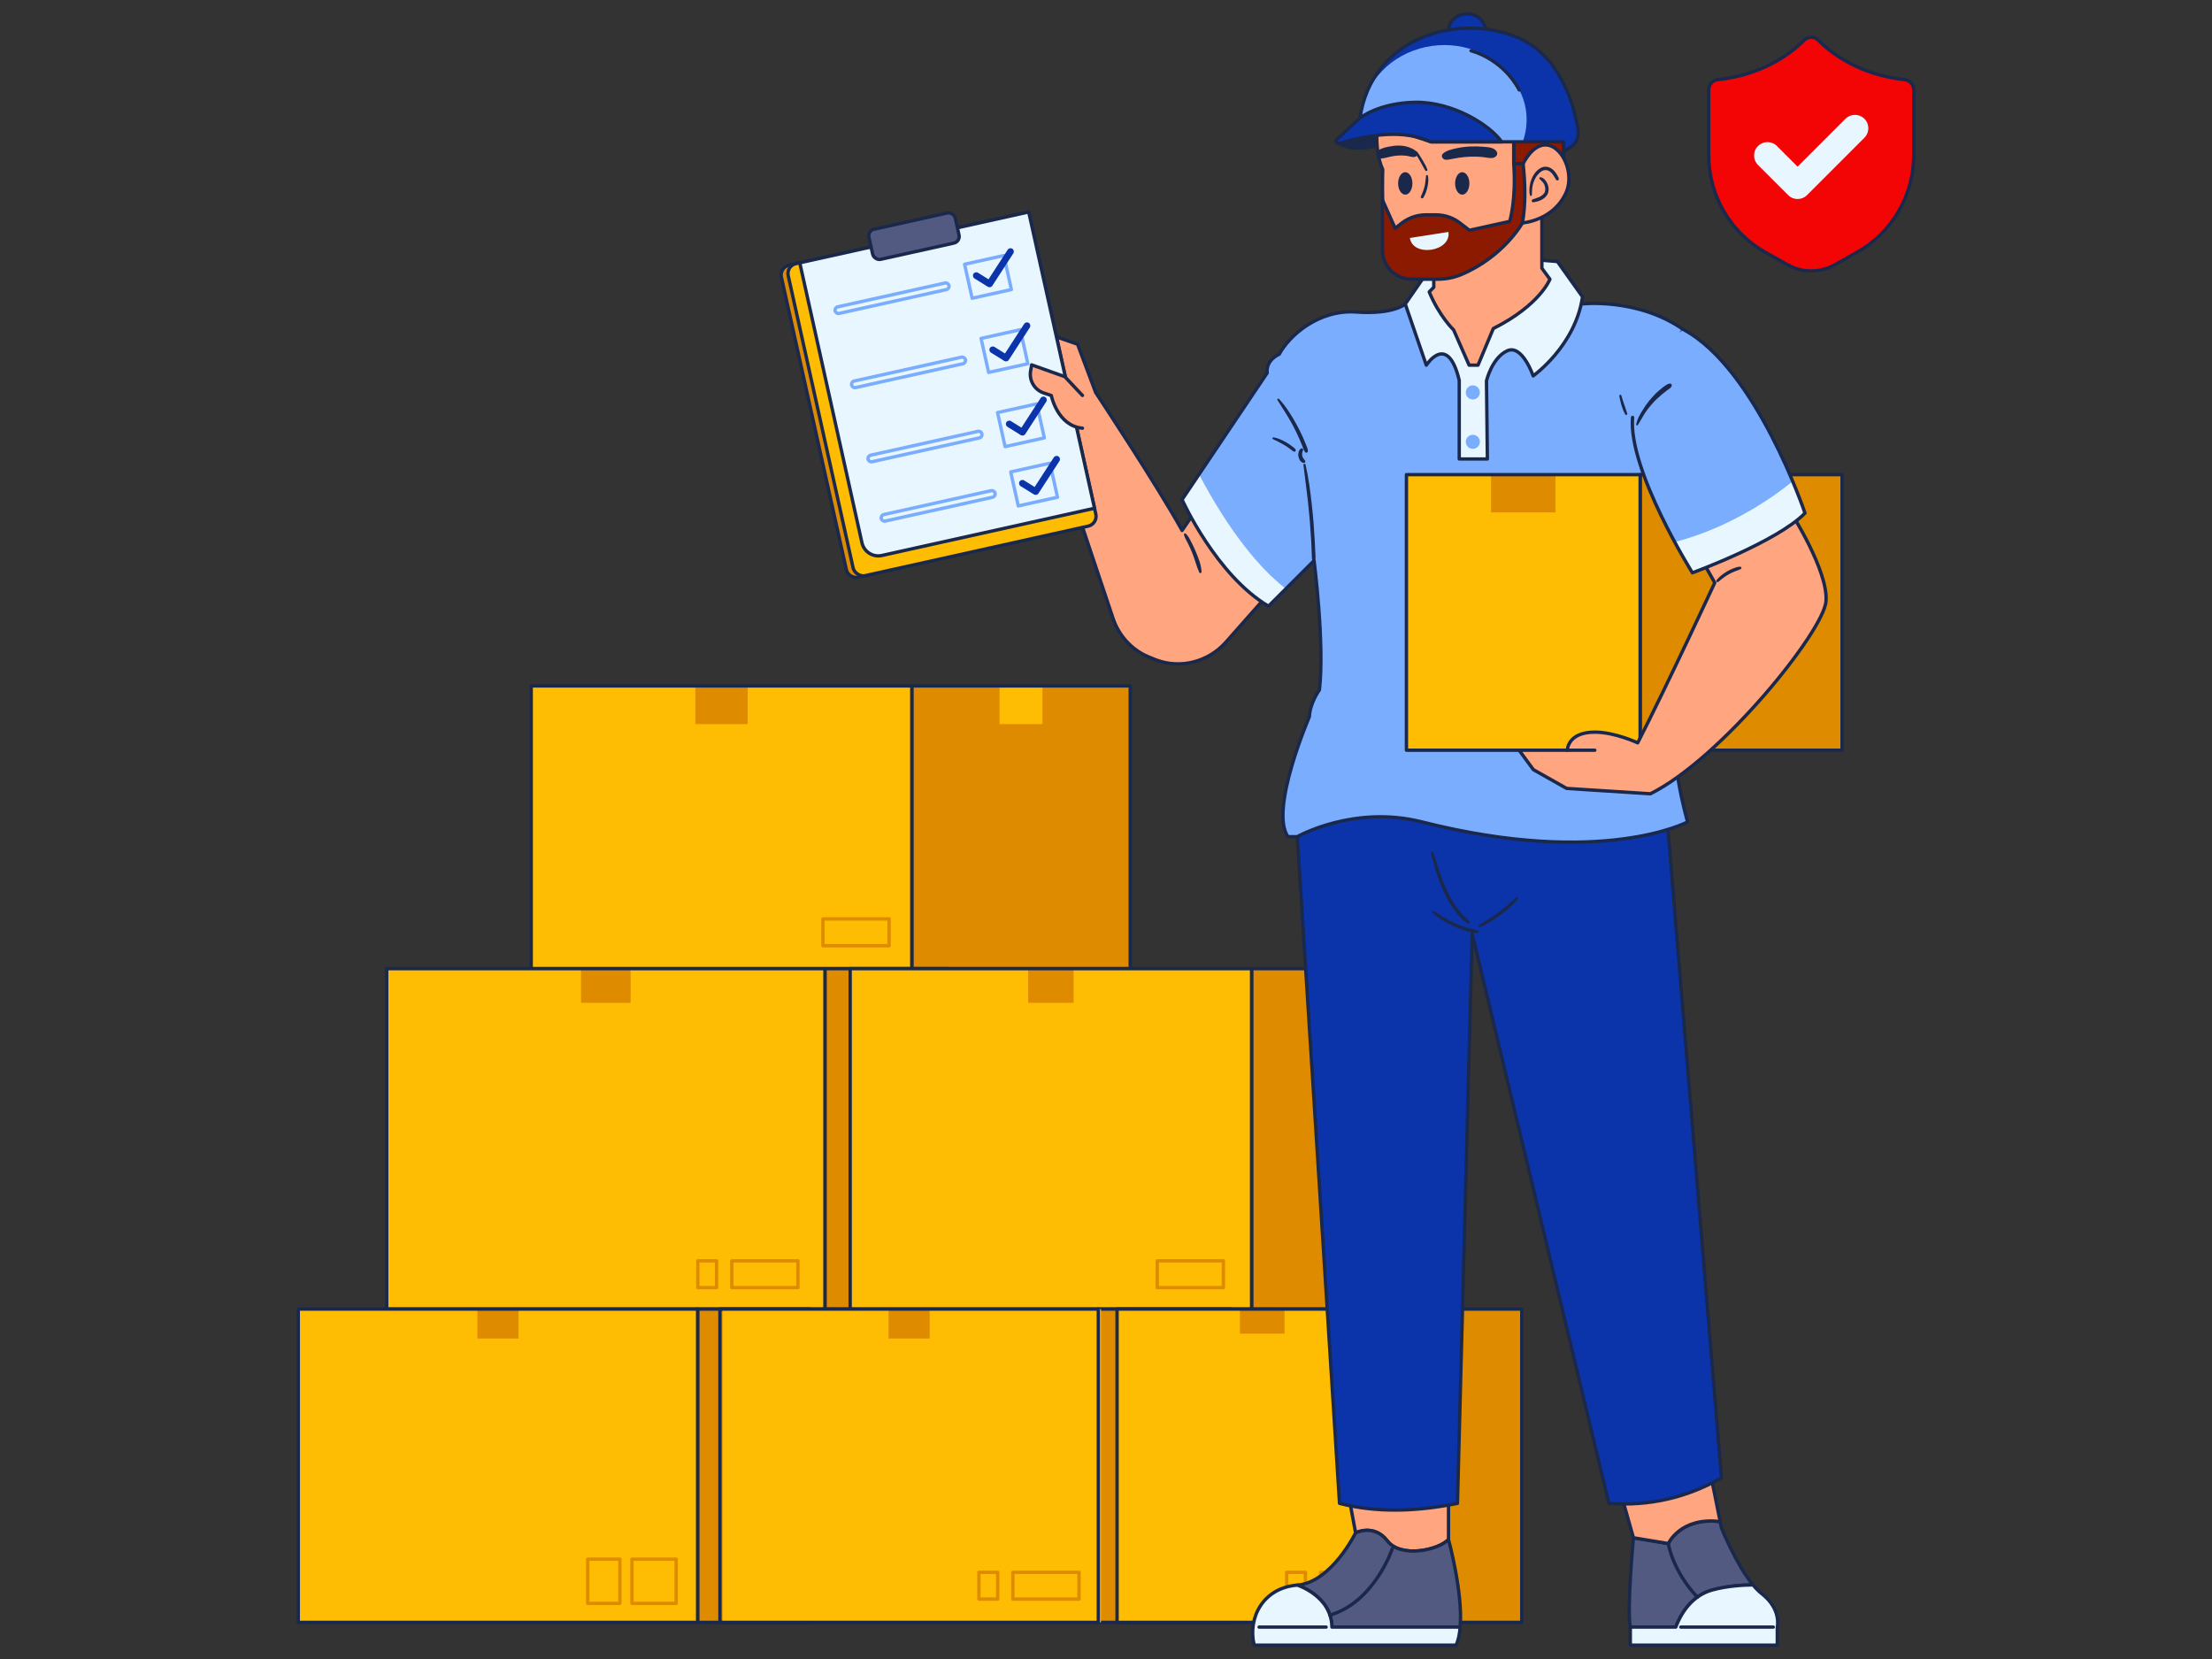 <?xml version="1.0" encoding="UTF-8"?>
<svg id="Shipping_Inventory_Check" data-name="Shipping Inventory Check" xmlns="http://www.w3.org/2000/svg" viewBox="0 0 800 600">
  <rect x="0" y="0" width="800" height="600" fill="#333333" stroke="none"/>
  <g>
    <rect x="329.765" y="248.067" width="79" height="102.264" transform="translate(738.53 598.398) rotate(180)" fill="#de8b00"/>
    <rect x="361.51" y="248.067" width="15.509" height="13.813" fill="#febc02"/>
    <rect x="329.765" y="248.067" width="79" height="102.264" transform="translate(738.53 598.398) rotate(180)" fill="none" stroke="#1a284c" stroke-linecap="round" stroke-linejoin="round" stroke-width="1.212"/>
    <rect x="192.121" y="248.067" width="137.644" height="102.264" fill="#febc02"/>
    <rect x="251.492" y="248.067" width="18.902" height="13.813" fill="#de8b00"/>
    <rect x="192.121" y="248.067" width="137.644" height="102.264" fill="none" stroke="#1a284c" stroke-linecap="round" stroke-linejoin="round" stroke-width="1.212"/>
    <rect x="298.346" y="350.331" width="44.589" height="123.104" transform="translate(641.282 823.765) rotate(180)" fill="#de8b00"/>
    <rect x="298.346" y="350.331" width="44.589" height="123.104" transform="translate(641.282 823.765) rotate(180)" fill="none" stroke="#1a284c" stroke-linecap="round" stroke-linejoin="round" stroke-width="1.212"/>
    <rect x="139.862" y="350.331" width="158.484" height="123.104" fill="#febc02"/>
    <rect x="210.138" y="350.331" width="17.933" height="12.359" fill="#de8b00"/>
    <rect x="139.862" y="350.331" width="158.484" height="123.104" fill="none" stroke="#1a284c" stroke-linecap="round" stroke-linejoin="round" stroke-width="1.212"/>
    <rect x="452.658" y="350.331" width="54.416" height="123.104" transform="translate(959.732 823.765) rotate(180)" fill="#de8b00"/>
    <rect x="452.658" y="350.331" width="54.416" height="123.104" transform="translate(959.732 823.765) rotate(180)" fill="none" stroke="#1a284c" stroke-linecap="round" stroke-linejoin="round" stroke-width="1.212"/>
    <rect x="307.477" y="350.331" width="145.18" height="123.104" fill="#febc02"/>
    <rect x="418.539" y="455.987" width="23.912" height="9.693" fill="none" stroke="#de8b00" stroke-linecap="round" stroke-linejoin="round" stroke-width="1.212"/>
    <rect x="264.663" y="455.987" width="23.912" height="9.693" fill="none" stroke="#de8b00" stroke-linecap="round" stroke-linejoin="round" stroke-width="1.212"/>
    <rect x="297.636" y="332.336" width="23.912" height="9.693" fill="none" stroke="#de8b00" stroke-linecap="round" stroke-linejoin="round" stroke-width="1.212"/>
    <rect x="252.381" y="455.987" width="6.785" height="9.693" transform="translate(511.548 921.667) rotate(180)" fill="none" stroke="#de8b00" stroke-linecap="round" stroke-linejoin="round" stroke-width="1.212"/>
    <rect x="371.854" y="350.331" width="16.427" height="12.359" fill="#de8b00"/>
    <rect x="307.477" y="350.331" width="145.18" height="123.104" fill="none" stroke="#1a284c" stroke-linecap="round" stroke-linejoin="round" stroke-width="1.212"/>
    <rect x="252.303" y="473.435" width="40.55" height="113.327" transform="translate(545.157 1060.196) rotate(180)" fill="#de8b00"/>
    <rect x="252.303" y="473.435" width="40.55" height="113.327" transform="translate(545.157 1060.196) rotate(180)" fill="none" stroke="#1a284c" stroke-linecap="round" stroke-linejoin="round" stroke-width="1.212"/>
    <rect x="107.874" y="473.435" width="144.429" height="113.327" fill="#febc02"/>
    <rect x="172.657" y="473.435" width="14.863" height="10.663" fill="#de8b00"/>
    <rect x="107.874" y="473.435" width="144.429" height="113.327" fill="none" stroke="#1a284c" stroke-linecap="round" stroke-linejoin="round" stroke-width="1.212"/>
    <rect x="397.217" y="473.435" width="48.139" height="113.327" transform="translate(842.573 1060.196) rotate(180)" fill="#de8b00"/>
    <rect x="397.217" y="473.435" width="48.139" height="113.327" transform="translate(842.573 1060.196) rotate(180)" fill="none" stroke="#1a284c" stroke-linecap="round" stroke-linejoin="round" stroke-width="1.212"/>
    <rect x="261.345" y="473.435" width="136.841" height="113.327" fill="#febc02"/>
    <rect x="366.331" y="568.646" width="23.912" height="9.693" fill="none" stroke="#de8b00" stroke-linecap="round" stroke-linejoin="round" stroke-width="1.212"/>
    <rect x="354.05" y="568.646" width="6.785" height="9.693" transform="translate(714.885 1146.986) rotate(180)" fill="none" stroke="#de8b00" stroke-linecap="round" stroke-linejoin="round" stroke-width="1.212"/>
    <rect x="321.365" y="473.435" width="14.863" height="10.663" fill="#de8b00"/>
    <rect x="260.377" y="473.435" width="136.841" height="113.327" fill="none" stroke="#1a284c" stroke-linecap="round" stroke-linejoin="round" stroke-width="1.212"/>
    <rect x="509.013" y="473.435" width="41.358" height="113.327" transform="translate(1059.383 1060.196) rotate(180)" fill="#de8b00"/>
    <rect x="509.013" y="473.435" width="41.358" height="113.327" transform="translate(1059.383 1060.196) rotate(180)" fill="none" stroke="#1a284c" stroke-linecap="round" stroke-linejoin="round" stroke-width="1.212"/>
    <rect x="404.003" y="473.435" width="105.01" height="113.327" fill="#febc02"/>
    <rect x="477.616" y="568.646" width="23.912" height="9.693" fill="none" stroke="#de8b00" stroke-linecap="round" stroke-linejoin="round" stroke-width="1.212"/>
    <rect x="465.335" y="568.646" width="6.785" height="9.693" transform="translate(937.456 1146.986) rotate(180)" fill="none" stroke="#de8b00" stroke-linecap="round" stroke-linejoin="round" stroke-width="1.212"/>
    <rect x="448.43" y="473.435" width="16.155" height="8.886" fill="#de8b00"/>
    <rect x="404.003" y="473.435" width="105.01" height="113.327" fill="none" stroke="#1a284c" stroke-linecap="round" stroke-linejoin="round" stroke-width="1.212"/>
    <rect x="228.555" y="563.905" width="15.994" height="15.994" fill="none" stroke="#de8b00" stroke-linecap="round" stroke-linejoin="round" stroke-width="1.212"/>
    <rect x="212.562" y="563.905" width="11.632" height="15.994" fill="none" stroke="#de8b00" stroke-linecap="round" stroke-linejoin="round" stroke-width="1.212"/>
  </g>
  <g>
    <path d="M523.872,539.676v17.121c-3.708,3.877-17.278,6.785-22.125,.485-4.847-6.301-11.474-2.908-11.474-2.908l-2.75-14.697h36.35Z" fill="#ffa580"/>
    <path d="M523.872,539.676v17.121c-3.708,3.877-17.278,6.785-22.125,.485-4.847-6.301-11.474-2.908-11.474-2.908l-2.75-14.697h36.35Z" fill="none" stroke="#1a284c" stroke-linecap="round" stroke-linejoin="round" stroke-width="1.212"/>
    <path d="M528.088,588.457h-46.382c-.158-11.305-12.516-15.182-12.516-15.182,12.359-.969,21.083-18.902,21.083-18.902,0,0,6.628-3.393,11.474,2.908,4.847,6.301,18.417,3.393,22.125-.485,0,0,5.271,19.144,4.216,31.66Z" fill="#525a81"/>
    <path d="M528.088,588.457h-46.382c-.158-11.305-12.516-15.182-12.516-15.182,12.359-.969,21.083-18.902,21.083-18.902,0,0,6.628-3.393,11.474,2.908,4.847,6.301,18.417,3.393,22.125-.485,0,0,5.271,19.144,4.216,31.66Z" fill="none" stroke="#1a284c" stroke-linecap="round" stroke-linejoin="round" stroke-width="1.212"/>
    <path d="M528.088,588.457c-.194,2.52-.654,4.774-1.466,6.543h-73.026c-2.423-9.935,3.235-20.756,15.594-21.725,0,0,12.359,3.877,12.516,15.182h46.382Z" fill="#e8f6ff"/>
    <path d="M528.088,588.457c-.194,2.52-.654,4.774-1.466,6.543h-73.026c-2.423-9.935,3.235-20.756,15.594-21.725,0,0,12.359,3.877,12.516,15.182h46.382Z" fill="none" stroke="#1a284c" stroke-linecap="round" stroke-linejoin="round" stroke-width="1.212"/>
    <path d="M503.52,560.189s-6.473,19.274-22.542,23.934" fill="none" stroke="#1a284c" stroke-linecap="round" stroke-linejoin="round" stroke-width="1.212"/>
    <path d="M633.999,573.202c-3.659,.036-9.439,.364-14.806,1.854-6.664,1.854-10.868,7.464-13.122,13.401h-16.442c-1.296-6.543,1.127-32.303,1.127-32.303l12.601,2.096s4.423-9.73,18.768-7.936l.46,2.278s5.319,13.255,11.414,20.61Z" fill="#525a81"/>
    <path d="M633.999,573.202c-3.659,.036-9.439,.364-14.806,1.854-6.664,1.854-10.868,7.464-13.122,13.401h-16.442c-1.296-6.543,1.127-32.303,1.127-32.303l12.601,2.096s4.423-9.73,18.768-7.936l.46,2.278s5.319,13.255,11.414,20.61Z" fill="none" stroke="#1a284c" stroke-linecap="round" stroke-linejoin="round" stroke-width="1.212"/>
    <path d="M637.125,576.341c-1.054-.812-2.096-1.89-3.126-3.138-3.659,.036-9.439,.364-14.806,1.854-6.664,1.854-10.868,7.464-13.122,13.401h-16.442v6.543h53.155v-6.543s1.611-6.458-5.658-12.117Z" fill="#e8f6ff"/>
    <path d="M637.125,576.341c-1.054-.812-2.096-1.89-3.126-3.138-3.659,.036-9.439,.364-14.806,1.854-6.664,1.854-10.868,7.464-13.122,13.401h-16.442v6.543h53.155v-6.543s1.611-6.458-5.658-12.117Z" fill="none" stroke="#1a284c" stroke-linecap="round" stroke-linejoin="round" stroke-width="1.212"/>
    <line x1="607.884" y1="588.457" x2="641.325" y2="588.457" fill="none" stroke="#1a284c" stroke-linecap="round" stroke-linejoin="round" stroke-width="1.212"/>
    <path d="M622.125,550.314c-14.346-1.793-18.768,7.936-18.768,7.936l-12.601-2.096-4.677-16.479,32.472-7.112,3.574,17.751Z" fill="#ffa580"/>
    <path d="M622.125,550.314c-14.346-1.793-18.768,7.936-18.768,7.936l-12.601-2.096-4.677-16.479,32.472-7.112,3.574,17.751Z" fill="none" stroke="#1a284c" stroke-linecap="round" stroke-linejoin="round" stroke-width="1.212"/>
    <path d="M603.356,558.251s1.492,9.833,10.522,19.375" fill="none" stroke="#1a284c" stroke-linecap="round" stroke-linejoin="round" stroke-width="1.212"/>
    <path d="M469.19,302.591l15.267,241.119c13.306,3.427,27.627,3.035,42.65,0l5.331-205.981,49.435,205.981c14.692,1.097,28.226-2.111,40.712-9.209l-19.871-240.877s-114.865-20.84-133.524,8.966Z" fill="#0b34ab"/>
    <path d="M469.19,302.591l15.267,241.119c13.306,3.427,27.627,3.035,42.65,0l5.331-205.981,49.435,205.981c14.692,1.097,28.226-2.111,40.712-9.209l-19.871-240.877s-114.865-20.84-133.524,8.966Z" fill="none" stroke="#1a284c" stroke-linecap="round" stroke-linejoin="round" stroke-width="1.212"/>
    <path d="M458.285,215.352l-14.925,16.885c-6.324,7.154-16.426,9.792-25.351,6.399-.982-.373-1.961-.772-2.937-1.198-5.943-2.591-10.462-7.652-12.521-13.8l-21.812-65.14-15.024-42.259,23.991,8.239,6.543,17.448s22.779,34.411,31.261,49.92l6.785-9.936,23.991,33.442Z" fill="#ffa580"/>
    <path d="M458.285,215.352l-14.925,16.885c-6.324,7.154-16.426,9.792-25.351,6.399-.982-.373-1.961-.772-2.937-1.198-5.943-2.591-10.462-7.652-12.521-13.8l-21.812-65.14-15.024-42.259,23.991,8.239,6.543,17.448s22.779,34.411,31.261,49.92l6.785-9.936,23.991,33.442Z" fill="none" stroke="#1a284c" stroke-linecap="round" stroke-linejoin="round" stroke-width="1.212"/>
    <path d="M428.195,193.353c.222,1.143,.971,2.216,1.483,3.256,.567,1.151,1.096,2.322,1.572,3.513,.912,2.283,1.468,4.728,2.498,6.95,.183,.396,.821,.193,.807-.219-.085-2.494-1.109-5.019-2.066-7.304-.483-1.155-1.005-2.29-1.584-3.4-.556-1.066-1.139-2.393-2.089-3.159-.29-.233-.695-.019-.621,.361h0Z" fill="#1a284c"/>
    <g>
      <path d="M294.226,94.291h5.816c2.006,0,3.635,1.629,3.635,3.635v108.322c0,2.006-1.629,3.635-3.635,3.635h-5.816V94.291h0Z" transform="translate(623.766 235.741) rotate(167.478)" fill="#de8b00"/>
      <path d="M294.226,94.291h5.816c2.006,0,3.635,1.629,3.635,3.635v108.322c0,2.006-1.629,3.635-3.635,3.635h-5.816V94.291h0Z" transform="translate(623.766 235.741) rotate(167.478)" fill="none" stroke="#1a284c" stroke-linecap="round" stroke-linejoin="round" stroke-width="1.212"/>
      <rect x="295.742" y="85.028" width="89.905" height="115.592" rx="3.635" ry="3.635" transform="translate(-22.862 77.263) rotate(-12.522)" fill="#febc02"/>
      <rect x="295.742" y="85.028" width="89.905" height="115.592" rx="3.635" ry="3.635" transform="translate(-22.862 77.263) rotate(-12.522)" fill="none" stroke="#1a284c" stroke-linecap="round" stroke-linejoin="round" stroke-width="1.212"/>
      <path d="M300.14,84.545h84.816v109.776h-78.758c-3.344,0-6.058-2.715-6.058-6.058V84.545h0Z" transform="translate(-22.083 77.584) rotate(-12.522)" fill="#e8f6ff"/>
      <path d="M300.14,84.545h84.816v109.776h-78.758c-3.344,0-6.058-2.715-6.058-6.058V84.545h0Z" transform="translate(-22.083 77.584) rotate(-12.522)" fill="none" stroke="#1a284c" stroke-linecap="round" stroke-linejoin="round" stroke-width="1.212"/>
      <rect x="314.555" y="79.834" width="31.988" height="11.147" rx="2.423" ry="2.423" transform="translate(-10.655 73.698) rotate(-12.522)" fill="#525a81"/>
      <rect x="314.555" y="79.834" width="31.988" height="11.147" rx="2.423" ry="2.423" transform="translate(-10.655 73.698) rotate(-12.522)" fill="none" stroke="#1a284c" stroke-linecap="round" stroke-linejoin="round" stroke-width="1.212"/>
      <rect x="350.051" y="93.847" width="14.54" height="12.601" transform="translate(-13.214 79.853) rotate(-12.522)" fill="none" stroke="#7badff" stroke-linecap="round" stroke-linejoin="round" stroke-width="1.212"/>
      <path d="M342.287,104.727l-38.797,8.617c-.653,.145-1.3-.267-1.446-.92s.267-1.3,.92-1.446l38.797-8.617c.653-.145,1.3,.267,1.446,.92s-.267,1.3-.92,1.446Z" fill="none" stroke="#7badff" stroke-linecap="round" stroke-linejoin="round" stroke-width="1.212"/>
      <path d="M358.144,103.853c-.299,.066-.623,.02-.903-.154l-4.8-2.988c-.568-.354-.742-1.101-.388-1.669,.356-.568,1.102-.74,1.669-.388l3.789,2.36,6.931-10.697c.364-.56,1.114-.721,1.676-.358s.722,1.114,.358,1.676l-7.578,11.695c-.18,.278-.454,.457-.754,.524Z" fill="#0b34ab"/>
      <rect x="356.008" y="120.671" width="14.54" height="12.601" transform="translate(-18.888 81.782) rotate(-12.522)" fill="none" stroke="#7badff" stroke-linecap="round" stroke-linejoin="round" stroke-width="1.212"/>
      <path d="M348.245,131.552l-38.797,8.617c-.653,.145-1.3-.267-1.446-.92s.267-1.3,.92-1.446l38.797-8.617c.653-.145,1.3,.267,1.446,.92s-.267,1.3-.92,1.446Z" fill="none" stroke="#7badff" stroke-linecap="round" stroke-linejoin="round" stroke-width="1.212"/>
      <path d="M364.101,130.677c-.299,.066-.623,.02-.903-.154l-4.8-2.988c-.568-.354-.742-1.101-.388-1.669,.356-.568,1.102-.74,1.669-.388l3.789,2.36,6.931-10.697c.364-.56,1.114-.721,1.676-.358s.722,1.114,.358,1.676l-7.578,11.695c-.18,.278-.454,.457-.754,.524Z" fill="#0b34ab"/>
      <rect x="361.966" y="147.495" width="14.54" height="12.601" transform="translate(-24.562 83.712) rotate(-12.522)" fill="none" stroke="#7badff" stroke-linecap="round" stroke-linejoin="round" stroke-width="1.212"/>
      <path d="M354.202,158.376l-38.797,8.617c-.653,.145-1.3-.267-1.446-.92s.267-1.3,.92-1.446l38.797-8.617c.653-.145,1.3,.267,1.446,.92s-.267,1.3-.92,1.446Z" fill="none" stroke="#7badff" stroke-linecap="round" stroke-linejoin="round" stroke-width="1.212"/>
      <path d="M370.059,157.501c-.299,.066-.623,.02-.903-.154l-4.8-2.988c-.568-.354-.742-1.101-.388-1.669,.356-.568,1.102-.74,1.669-.388l3.789,2.36,6.931-10.697c.364-.56,1.114-.721,1.676-.358s.722,1.114,.358,1.676l-7.578,11.695c-.18,.278-.454,.457-.754,.524Z" fill="#0b34ab"/>
      <rect x="366.732" y="168.955" width="14.54" height="12.601" transform="translate(-29.101 85.256) rotate(-12.522)" fill="none" stroke="#7badff" stroke-linecap="round" stroke-linejoin="round" stroke-width="1.212"/>
      <path d="M358.968,179.835l-38.797,8.617c-.653,.145-1.3-.267-1.446-.92s.267-1.3,.92-1.446l38.797-8.617c.653-.145,1.3,.267,1.446,.92s-.267,1.3-.92,1.446Z" fill="none" stroke="#7badff" stroke-linecap="round" stroke-linejoin="round" stroke-width="1.212"/>
      <path d="M374.825,178.961c-.299,.066-.623,.02-.903-.154l-4.8-2.988c-.568-.354-.742-1.101-.388-1.669,.356-.568,1.102-.74,1.669-.388l3.789,2.36,6.931-10.697c.364-.56,1.114-.721,1.676-.358s.722,1.114,.358,1.676l-7.578,11.695c-.18,.278-.454,.457-.754,.524Z" fill="#0b34ab"/>
    </g>
    <path d="M385.095,136.222l-11.983-4.261-.379,2.197c-.601,3.482,1.437,6.879,4.792,7.988l2.684,.888s2.223,11.029,11.277,11.828v-11.844l-6.391-6.796Z" fill="#ffa580"/>
    <path d="M391.486,143.018l-6.391-6.796-11.983-4.261-.379,2.197c-.601,3.482,1.437,6.879,4.792,7.988l2.684,.888s2.223,11.029,11.277,11.828" fill="none" stroke="#1a284c" stroke-linecap="round" stroke-linejoin="round" stroke-width="1.212"/>
    <path d="M514.263,297.26c-24.721-6.249-45.074,5.331-45.074,5.331h-3.393c-6.785-9.693,7.755-43.377,7.755-43.377,.242-5.089,3.635-9.693,3.635-9.693,1.939-16.721-1.939-46.77-1.939-46.77l-16.479,16.479c-18.902-11.147-31.261-38.531-31.261-38.531l30.776-45.8c-.485-4.847,4.362-6.785,4.362-6.785,3.635-6.785,14.297-16.236,27.868-15.267,13.57,.969,17.719-2.908,17.719-2.908h63.632s20.186-2.423,36.907,9.209c0,0-14.54,23.991-4.847,53.797,9.693,29.807,6.543,67.126,2.666,82.877-3.877,15.752,3.758,41.439,3.758,41.439,0,0-30.899,16.479-96.086,0Z" fill="#7badff"/>
    <path d="M465.051,212.947c-14.737-11.375-26.599-32.157-31.4-41.39l-6.143,9.142s12.359,27.383,31.261,38.531l6.282-6.282Z" fill="#e8f6ff"/>
    <path d="M514.263,297.26c-24.721-6.249-45.074,5.331-45.074,5.331h-3.393c-6.785-9.693,7.755-43.377,7.755-43.377,.242-5.089,3.635-9.693,3.635-9.693,1.939-16.721-1.939-46.77-1.939-46.77l-16.479,16.479c-18.902-11.147-31.261-38.531-31.261-38.531l30.776-45.8c-.485-4.847,4.362-6.785,4.362-6.785,3.635-6.785,14.297-16.236,27.868-15.267,13.57,.969,17.719-2.908,17.719-2.908h63.632s20.186-2.423,36.907,9.209c0,0-14.54,23.991-4.847,53.797,9.693,29.807,6.543,67.126,2.666,82.877-3.877,15.752,3.758,41.439,3.758,41.439,0,0-30.899,16.479-96.086,0Z" fill="none" stroke="#1a284c" stroke-linecap="round" stroke-linejoin="round" stroke-width="1.212"/>
    <path d="M515.845,98.953l-7.611,10.986,7.611,22.133s7.708-12.117,11.908,5.493v28.433h10.178l-.323-28.272s1.939-8.239,7.431-10.824,9.45,9.047,9.45,9.047c0,0,15.268-10.824,17.852-28.595l-9.083-12.763-9.651-.808-37.762,5.17Z" fill="#e8f6ff"/>
    <path d="M515.845,98.953l-7.611,10.986,7.611,22.133s7.708-12.117,11.908,5.493v28.433h10.178l-.323-28.272s1.939-8.239,7.431-10.824,9.45,9.047,9.45,9.047c0,0,15.268-10.824,17.852-28.595l-9.083-12.763-9.651-.808-37.762,5.17Z" fill="none" stroke="#1a284c" stroke-linecap="round" stroke-linejoin="round" stroke-width="1.212"/>
    <circle cx="532.675" cy="141.926" r="2.55" fill="#7badff"/>
    <circle cx="532.675" cy="159.787" r="2.55" fill="#7badff"/>
    <rect x="593.178" y="171.652" width="73.022" height="99.679" transform="translate(1259.379 442.983) rotate(180)" fill="#de8b00"/>
    <rect x="593.178" y="171.652" width="73.022" height="99.679" transform="translate(1259.379 442.983) rotate(180)" fill="none" stroke="#1a284c" stroke-linecap="round" stroke-linejoin="round" stroke-width="1.212"/>
    <rect x="508.656" y="171.652" width="84.522" height="99.679" fill="#febc02"/>
    <rect x="539.263" y="171.652" width="23.309" height="13.658" fill="#de8b00"/>
    <rect x="508.656" y="171.652" width="84.522" height="99.679" fill="none" stroke="#1a284c" stroke-linecap="round" stroke-linejoin="round" stroke-width="1.212"/>
    <path d="M596.898,287.082c25.687-12.844,62.521-58.644,63.491-69.549,.969-10.905-12.844-32.472-12.844-32.472l-32.715,16.236,5.331,9.451s-17.206,37.077-27.868,57.917c0,0-8.223-3.877-15.509-3.877-9.936,0-9.936,6.543-9.936,6.543h-17.448l5.171,7.028,12.034,6.785,30.291,1.939Z" fill="#ffa580"/>
    <path d="M596.898,287.082c25.687-12.844,62.521-58.644,63.491-69.549,.969-10.905-12.844-32.472-12.844-32.472l-32.715,16.236,5.331,9.451s-17.206,37.077-27.868,57.917c0,0-8.223-3.877-15.509-3.877-9.936,0-9.936,6.543-9.936,6.543h-17.448l5.171,7.028,12.034,6.785,30.291,1.939Z" fill="none" stroke="#1a284c" stroke-linecap="round" stroke-linejoin="round" stroke-width="1.212"/>
    <path d="M608.772,119.147s-16.721,12.763-18.336,31.826c-1.615,19.063,21.648,56.183,21.648,56.183,0,0,30.696-11.233,40.712-21.573,0,0-17.61-52.382-44.024-66.437Z" fill="#7badff"/>
    <path d="M648.356,174.072c-6.166,5.035-21.992,16.621-42.671,21.965,3.594,6.639,6.399,11.118,6.399,11.118,0,0,30.696-11.233,40.712-21.573,0,0-1.558-4.633-4.441-11.511Z" fill="#e8f6ff"/>
    <path d="M590.436,150.973c-1.615,19.063,21.648,56.183,21.648,56.183,0,0,30.696-11.233,40.712-21.573,0,0-17.61-52.382-44.024-66.437" fill="none" stroke="#1a284c" stroke-linecap="round" stroke-linejoin="round" stroke-width="1.212"/>
    <path d="M592.326,153.719c.897-1.312,1.597-2.746,2.451-4.086,.858-1.346,1.863-2.602,2.926-3.791,1.058-1.182,2.252-2.264,3.462-3.287,.576-.488,1.176-.94,1.778-1.396,.528-.4,1.57-.969,1.675-1.673,.047-.316-.075-.61-.403-.71-.736-.226-1.674,.499-2.251,.903-.658,.462-1.288,.973-1.9,1.493-1.298,1.102-2.436,2.343-3.515,3.655-1.054,1.282-1.977,2.65-2.827,4.073-.848,1.42-1.659,2.936-1.984,4.571-.072,.36,.379,.554,.588,.248h0Z" fill="#1a284c"/>
    <path d="M621.518,210.406c1.179-1.038,2.421-1.985,3.794-2.753,.658-.368,1.338-.697,2.041-.97,.755-.293,1.526-.511,2.245-.886,.409-.213,.209-.852-.231-.851-.845,.002-1.625,.264-2.404,.576-.777,.311-1.536,.668-2.263,1.084-1.437,.822-2.779,1.867-3.848,3.134-.39,.462,.207,1.07,.666,.666h0Z" fill="#1a284c"/>
    <line x1="566.849" y1="271.331" x2="576.784" y2="271.331" fill="none" stroke="#1a284c" stroke-linecap="round" stroke-linejoin="round" stroke-width="1.212"/>
    <path d="M585.648,143.234c.408,2.288,1.007,4.619,2.151,6.66,.214,.382,.835,.126,.709-.299-.652-2.202-1.505-4.348-2.13-6.562-.135-.476-.815-.272-.73,.201h0Z" fill="#1a284c"/>
    <path d="M461.998,144.663c1.895,3.065,3.905,6.027,5.594,9.219,.825,1.56,1.594,3.151,2.303,4.767,.359,.819,.701,1.645,1.039,2.473,.32,.784,.568,1.842,1.15,2.466,.34,.365,.896,.061,.925-.383,.057-.862-.482-1.873-.788-2.666-.313-.812-.655-1.612-1.01-2.406-.75-1.677-1.571-3.321-2.461-4.928-1.744-3.147-3.742-6.328-6.213-8.958-.266-.283-.745,.083-.539,.416h0Z" fill="#1a284c"/>
    <path d="M470.504,162.225c-.774,.534-1.064,1.639-.962,2.536,.056,.494,.186,.954,.41,1.4,.218,.433,.671,1.12,1.216,1.095l-.331-.089c.113,.08,.234,.169,.369,.206,.027,.007,.307,.044,.151,.02,.079,.012,.158,.026,.238,.034,.38,.037,.64-.461,.439-.766-.125-.189-.252-.352-.402-.523l.192,.464c-.005-.232-.089-.392-.24-.565-.026-.031-.056-.073-.087-.1-.061-.054,.07,.104-.003-.003-.1-.146-.203-.288-.287-.444-.024-.044-.131-.287-.064-.118-.033-.083-.064-.166-.091-.251s-.05-.171-.07-.258c-.012-.051-.05-.318-.03-.128-.018-.177-.027-.354-.028-.532-0-.088,.003-.176,.011-.264,.003-.035,.007-.07,.011-.105-.017,.162-.004,.032,.004-.004,.037-.172,.07-.345,.131-.51,.015-.041,.031-.081,.047-.122,.042-.105-.018,.04,.012-.026,.055-.119,.091-.233,.132-.356,.139-.418-.395-.848-.768-.591h0Z" fill="#1a284c"/>
    <path d="M471.402,168.109c.514,4.497,1.165,8.98,1.655,13.481,.487,4.471,.87,8.954,1.121,13.445,.071,1.266,.131,2.532,.182,3.799,.026,.654,.05,1.308,.07,1.962,.019,.616-.023,1.271,.204,1.852,.181,.463,.813,.501,.981,0,.335-.998,.095-2.285,.056-3.323-.043-1.144-.095-2.288-.154-3.431-.117-2.246-.266-4.49-.446-6.732-.365-4.54-.866-9.069-1.511-13.577-.365-2.556-.824-5.061-1.395-7.578-.095-.418-.813-.337-.762,.103h0Z" fill="#1a284c"/>
    <path d="M460.348,158.784c1.324,.676,2.677,1.293,3.956,2.054,.633,.377,1.251,.781,1.849,1.211,.299,.216,.585,.447,.88,.668,.306,.23,.602,.518,.966,.644,.457,.157,.775-.386,.585-.761-.166-.328-.537-.6-.817-.834-.289-.24-.595-.463-.9-.683-.633-.458-1.289-.878-1.971-1.259-1.337-.746-2.778-1.379-4.294-1.646-.344-.061-.614,.422-.255,.606h0Z" fill="#1a284c"/>
    <path d="M517.607,308.337c.05,.971,.353,1.945,.597,2.882,.269,1.032,.555,2.06,.864,3.081,.605,1.999,1.263,3.987,2.045,5.925,1.391,3.451,3.126,6.761,5.44,9.688,.617,.78,1.273,1.529,1.971,2.238,.695,.706,1.47,1.484,2.398,1.862,.389,.159,.762-.376,.542-.706-.474-.713-1.181-1.275-1.782-1.879-.605-.608-1.185-1.239-1.733-1.899-1.128-1.359-2.123-2.831-3.012-4.357-1.945-3.339-3.341-6.962-4.531-10.629-.342-1.052-.677-2.107-1.004-3.164-.33-1.068-.606-2.233-1.142-3.22-.162-.299-.671-.171-.653,.177h0Z" fill="#1a284c"/>
    <path d="M518.096,330.028c.982,1.128,2.335,2.006,3.594,2.796,1.316,.826,2.682,1.56,4.099,2.197,1.399,.628,2.835,1.175,4.304,1.617,.709,.213,1.425,.405,2.147,.57,.712,.163,1.526,.382,2.255,.257,.402-.069,.433-.659,.11-.844-.598-.342-1.376-.43-2.041-.588-.721-.171-1.437-.361-2.146-.575-1.435-.433-2.848-.949-4.217-1.56-1.319-.59-2.61-1.254-3.853-1.993-1.297-.771-2.504-1.712-3.83-2.426-.358-.193-.684,.252-.424,.55h0Z" fill="#1a284c"/>
    <path d="M535.131,335.274c.68-.092,1.324-.457,1.926-.77,.644-.335,1.274-.703,1.895-1.08,1.242-.755,2.449-1.569,3.617-2.434,2.332-1.726,4.525-3.594,6.352-5.856,.315-.39-.167-.891-.556-.556-2.16,1.866-4.286,3.793-6.589,5.486-1.113,.818-2.258,1.593-3.43,2.324-.617,.385-1.243,.754-1.866,1.128-.581,.349-1.223,.671-1.692,1.168-.262,.278,.01,.634,.343,.589h0Z" fill="#1a284c"/>
    <line x1="479.61" y1="588.457" x2="455.377" y2="588.457" fill="none" stroke="#1a284c" stroke-linecap="round" stroke-linejoin="round" stroke-width="1.212"/>
    <path d="M557.64,75.689v21.325l2.908,3.958s-3.464,9.289-20.472,17.852l-5.538,13.247h-3.207l-5.612-12.763s-5.133-4.847-8.819-13.732l1.645-1.696v-17.529l39.096-10.663Z" fill="#ffa580"/>
    <path d="M557.64,75.689v21.325l2.908,3.958s-3.464,9.289-20.472,17.852l-5.538,13.247h-3.207l-5.612-12.763s-5.133-4.847-8.819-13.732l1.645-1.696v-17.529l39.096-10.663Z" fill="none" stroke="#1a284c" stroke-linecap="round" stroke-linejoin="round" stroke-width="1.212"/>
    <path d="M484.278,51.886c4.54,2.554,10.482,1.891,16.294,0l-1.234-4.833s-10.513,.336-15.06,4.833Z" fill="#1a284c"/>
    <path d="M484.278,51.886c4.54,2.554,10.482,1.891,16.294,0l-1.234-4.833s-10.513,.336-15.06,4.833Z" fill="none" stroke="#1a284c" stroke-linecap="round" stroke-linejoin="round" stroke-width="1.212"/>
    <polygon points="565.516 59.897 565.516 41.722 547.462 41.722 547.462 62.279 565.516 59.897" fill="#8c1a00"/>
    <polygon points="565.516 59.897 565.516 41.722 547.462 41.722 547.462 62.279 565.516 59.897" fill="none" stroke="#1a284c" stroke-linecap="round" stroke-linejoin="round" stroke-width="1.212"/>
    <path d="M498.633,41.722s-2.302,11.268,1.454,19.629c0,0-.485,11.632,.727,23.264s14.782,12.359,22.9,10.541,26.899-14.54,26.899-14.54c0,0,11.147-.727,15.752-10.905s-6.906-26.656-15.509-10.541h-3.393v-17.448h-48.83Z" fill="#ffa580"/>
    <path d="M498.633,41.722s-2.302,11.268,1.454,19.629c0,0-.485,11.632,.727,23.264s14.782,12.359,22.9,10.541,26.899-14.54,26.899-14.54c0,0,11.147-.727,15.752-10.905s-6.906-26.656-15.509-10.541h-3.393v-17.448h-48.83Z" fill="none" stroke="#1a284c" stroke-linecap="round" stroke-linejoin="round" stroke-width="1.212"/>
    <path d="M554.016,70.556c.07-.662,.03-1.337,.085-2.003,.055-.671,.17-1.338,.343-1.989,.335-1.262,.915-2.487,1.784-3.471,.916-1.039,2.2-2,3.635-1.421,1.458,.588,2.13,2.081,2.912,3.329,.392,.627,1.252,.082,.969-.566-.555-1.27-1.318-2.52-2.456-3.348-1.123-.817-2.535-1.06-3.813-.471-2.237,1.031-3.604,3.569-4.085,5.88-.268,1.289-.446,2.873-.033,4.15,.122,.376,.621,.281,.66-.089h0Z" fill="#1a284c"/>
    <path d="M556.807,64.7c.565,.622,1.209,1.097,1.608,1.86,.37,.706,.538,1.553,.417,2.345-.309,2.026-2.861,2.605-4.488,3.18-.54,.191-.508,1.142,.145,1.074,2.264-.235,5.179-1.479,5.546-4.007,.154-1.062-.055-2.13-.564-3.073-.466-.863-1.285-1.845-2.31-1.987-.349-.049-.618,.319-.355,.609h0Z" fill="#1a284c"/>
    <path d="M511.705,55.15c.244,.579,.648,1.098,.98,1.631,.328,.527,.652,1.056,.965,1.593,.634,1.087,1.159,2.249,1.846,3.3,.239,.366,.893,.144,.74-.312-.405-1.203-1.086-2.328-1.726-3.421-.324-.553-.658-1.1-1.01-1.636-.339-.517-.67-1.119-1.121-1.546-.265-.251-.839-.003-.672,.391h0Z" fill="#1a284c"/>
    <path d="M515.758,63.559c-.192,1.296-.24,2.591-.544,3.874-.306,1.29-.827,2.485-1.34,3.701-.224,.53,.605,.814,.891,.376,.751-1.151,1.2-2.526,1.492-3.86,.284-1.3,.471-2.777,.177-4.091-.072-.321-.624-.347-.675,0h0Z" fill="#1a284c"/>
    <path d="M522.775,57.758c.813,.084,1.626-.146,2.424-.288,.787-.14,1.573-.292,2.363-.413,1.417-.217,2.845-.349,4.278-.4,1.487-.053,2.978-.005,4.458,.143,1.497,.15,3.562,.903,4.778-.289,.325-.319,.548-.928,.363-1.375-.767-1.859-3.079-1.876-4.824-2.048-1.639-.162-3.29-.199-4.935-.114-1.694,.087-3.403,.303-5.058,.672-1.597,.356-3.521,.788-4.755,1.918-.898,.823-.116,2.088,.909,2.194h0Z" fill="#1a284c"/>
    <path d="M512.481,55.488c-.163-1.195-1.909-1.828-2.865-2.2-1.085-.422-2.335-.616-3.531-.644-1.288-.03-2.612,.149-3.872,.403-1.291,.26-2.571,.584-3.688,1.295-1.278,.812-.86,3.09,.813,3.003,1.259-.065,2.401-.439,3.625-.704,1.053-.229,1.947-.366,3.017-.402,.914-.031,1.947-.005,2.792,.11,1.064,.144,2.207,.74,3.242,.285,.446-.196,.523-.734,.467-1.147h0Z" fill="#1a284c"/>
    <ellipse cx="528.842" cy="66.338" rx="2.583" ry="4.059" fill="#1a284c"/>
    <ellipse cx="508.234" cy="66.338" rx="2.583" ry="4.059" fill="#1a284c"/>
    <path d="M550.855,59.17h-3.393c.969,13.086-1.454,20.901-1.454,20.901l-14.583,3.211-3.398-2.621c-2.482-1.915-5.529-2.953-8.664-2.953h-3.688c-3.149,0-6.208,1.048-8.697,2.978l-2.409,1.869-4.604-10.298v18.174c0,5.822,4.72,10.541,10.541,10.541h9.408c2.929,0,5.847-.538,8.548-1.673,15.381-6.46,22.149-18.683,22.149-18.683,1.148-6.49,1.061-13.742,.242-21.446Z" fill="#8c1a00"/>
    <path d="M550.855,59.17h-3.393c.969,13.086-1.454,20.901-1.454,20.901l-14.583,3.211-3.398-2.621c-2.482-1.915-5.529-2.953-8.664-2.953h-3.688c-3.149,0-6.208,1.048-8.697,2.978l-2.409,1.869-4.604-10.298v18.174c0,5.822,4.72,10.541,10.541,10.541h9.408c2.929,0,5.847-.538,8.548-1.673,15.381-6.46,22.149-18.683,22.149-18.683,1.148-6.49,1.061-13.742,.242-21.446Z" fill="none" stroke="#1a284c" stroke-linecap="round" stroke-linejoin="round" stroke-width="1.212"/>
    <path d="M509.901,86.069c1.111,7.096,15.045,4.915,13.934-2.181l-13.934,2.181Z" fill="#e8f6ff"/>
    <ellipse cx="530.521" cy="11.31" rx="6.725" ry="6.301" transform="translate(3.44 72.677) rotate(-7.862)" fill="#0b34ab"/>
    <ellipse cx="530.521" cy="11.31" rx="6.725" ry="6.301" transform="translate(3.44 72.677) rotate(-7.862)" fill="none" stroke="#1a284c" stroke-linecap="round" stroke-linejoin="round" stroke-width="1.212"/>
    <path d="M491.848,42.691c4.241-29.08,35.017-38.046,56.584-29.322,16.134,6.526,21.027,25.275,22.314,33.805,.368,2.44-.745,4.862-2.85,6.151l-2.38,1.458v-3.49h-47.981l-25.687-8.603Z" fill="#0b34ab"/>
    <path d="M492.149,40.889c-.112,.592-.212,1.193-.301,1.802l25.687,8.603h33.159s3.93-9.161-1.256-18.84c-13.536-25.262-51.965-19.726-57.289,8.435Z" fill="#7badff"/>
    <path d="M491.848,42.691c4.241-29.08,35.017-38.046,56.584-29.322,16.134,6.526,21.027,25.275,22.314,33.805,.368,2.44-.745,4.862-2.85,6.151l-2.38,1.458v-3.49h-47.981l-25.687-8.603Z" fill="none" stroke="#1a284c" stroke-linecap="round" stroke-linejoin="round" stroke-width="1.212"/>
    <path d="M532.029,18.356s11.299,2.667,17.407,14.177" fill="none" stroke="#1a284c" stroke-linecap="round" stroke-linejoin="round" stroke-width="1.212"/>
    <path d="M543.101,51.294h-25.566c-9.77-4.458-21.589-2.833-33.257,.592-.867,.255-1.486-.828-.822-1.442l8.392-7.753s6.928-5.574,20.245-5.695,26.645,8.118,31.008,14.297Z" fill="#0b34ab"/>
    <path d="M543.101,51.294h-25.566c-9.77-4.458-21.589-2.833-33.257,.592-.867,.255-1.486-.828-.822-1.442l8.392-7.753s6.928-5.574,20.245-5.695,26.645,8.118,31.008,14.297Z" fill="none" stroke="#1a284c" stroke-linecap="round" stroke-linejoin="round" stroke-width="1.212"/>
  </g>
  <path d="M652.476,14.554c-4.383,4.408-14.486,12.437-31.245,14.257-1.848,.201-3.258,1.748-3.258,3.607v23.737c0,14.56,7.856,27.987,20.548,35.121l7.938,4.462c5.335,2.999,11.847,2.999,17.182,0l7.937-4.462c12.692-7.134,20.548-20.561,20.548-35.121v-23.737c0-1.859-1.41-3.406-3.258-3.607-16.76-1.821-26.863-9.849-31.245-14.257-1.425-1.434-3.721-1.434-5.147,0Z" fill="#F30505"/>
  <path d="M652.476,14.554c-4.383,4.408-14.486,12.437-31.245,14.257-1.848,.201-3.258,1.748-3.258,3.607v23.737c0,14.56,7.856,27.987,20.548,35.121l7.938,4.462c5.335,2.999,11.847,2.999,17.182,0l7.937-4.462c12.692-7.134,20.548-20.561,20.548-35.121v-23.737c0-1.859-1.41-3.406-3.258-3.607-16.76-1.821-26.863-9.849-31.245-14.257-1.425-1.434-3.721-1.434-5.147,0Z" fill="none" stroke="#1a284c" stroke-linecap="round" stroke-linejoin="round" stroke-width="1.212"/>
  <path d="M650.123,71.977c-1.24,0-2.48-.473-3.427-1.419l-10.893-10.893c-1.893-1.893-1.893-4.961,0-6.854,1.891-1.893,4.96-1.893,6.853-.001l7.466,7.466,17.318-17.319c1.891-1.892,4.96-1.892,6.853,0,1.893,1.893,1.893,4.961,0,6.855l-20.745,20.745c-.945,.946-2.187,1.419-3.427,1.419Z" fill="#e8f6ff"/>
</svg>